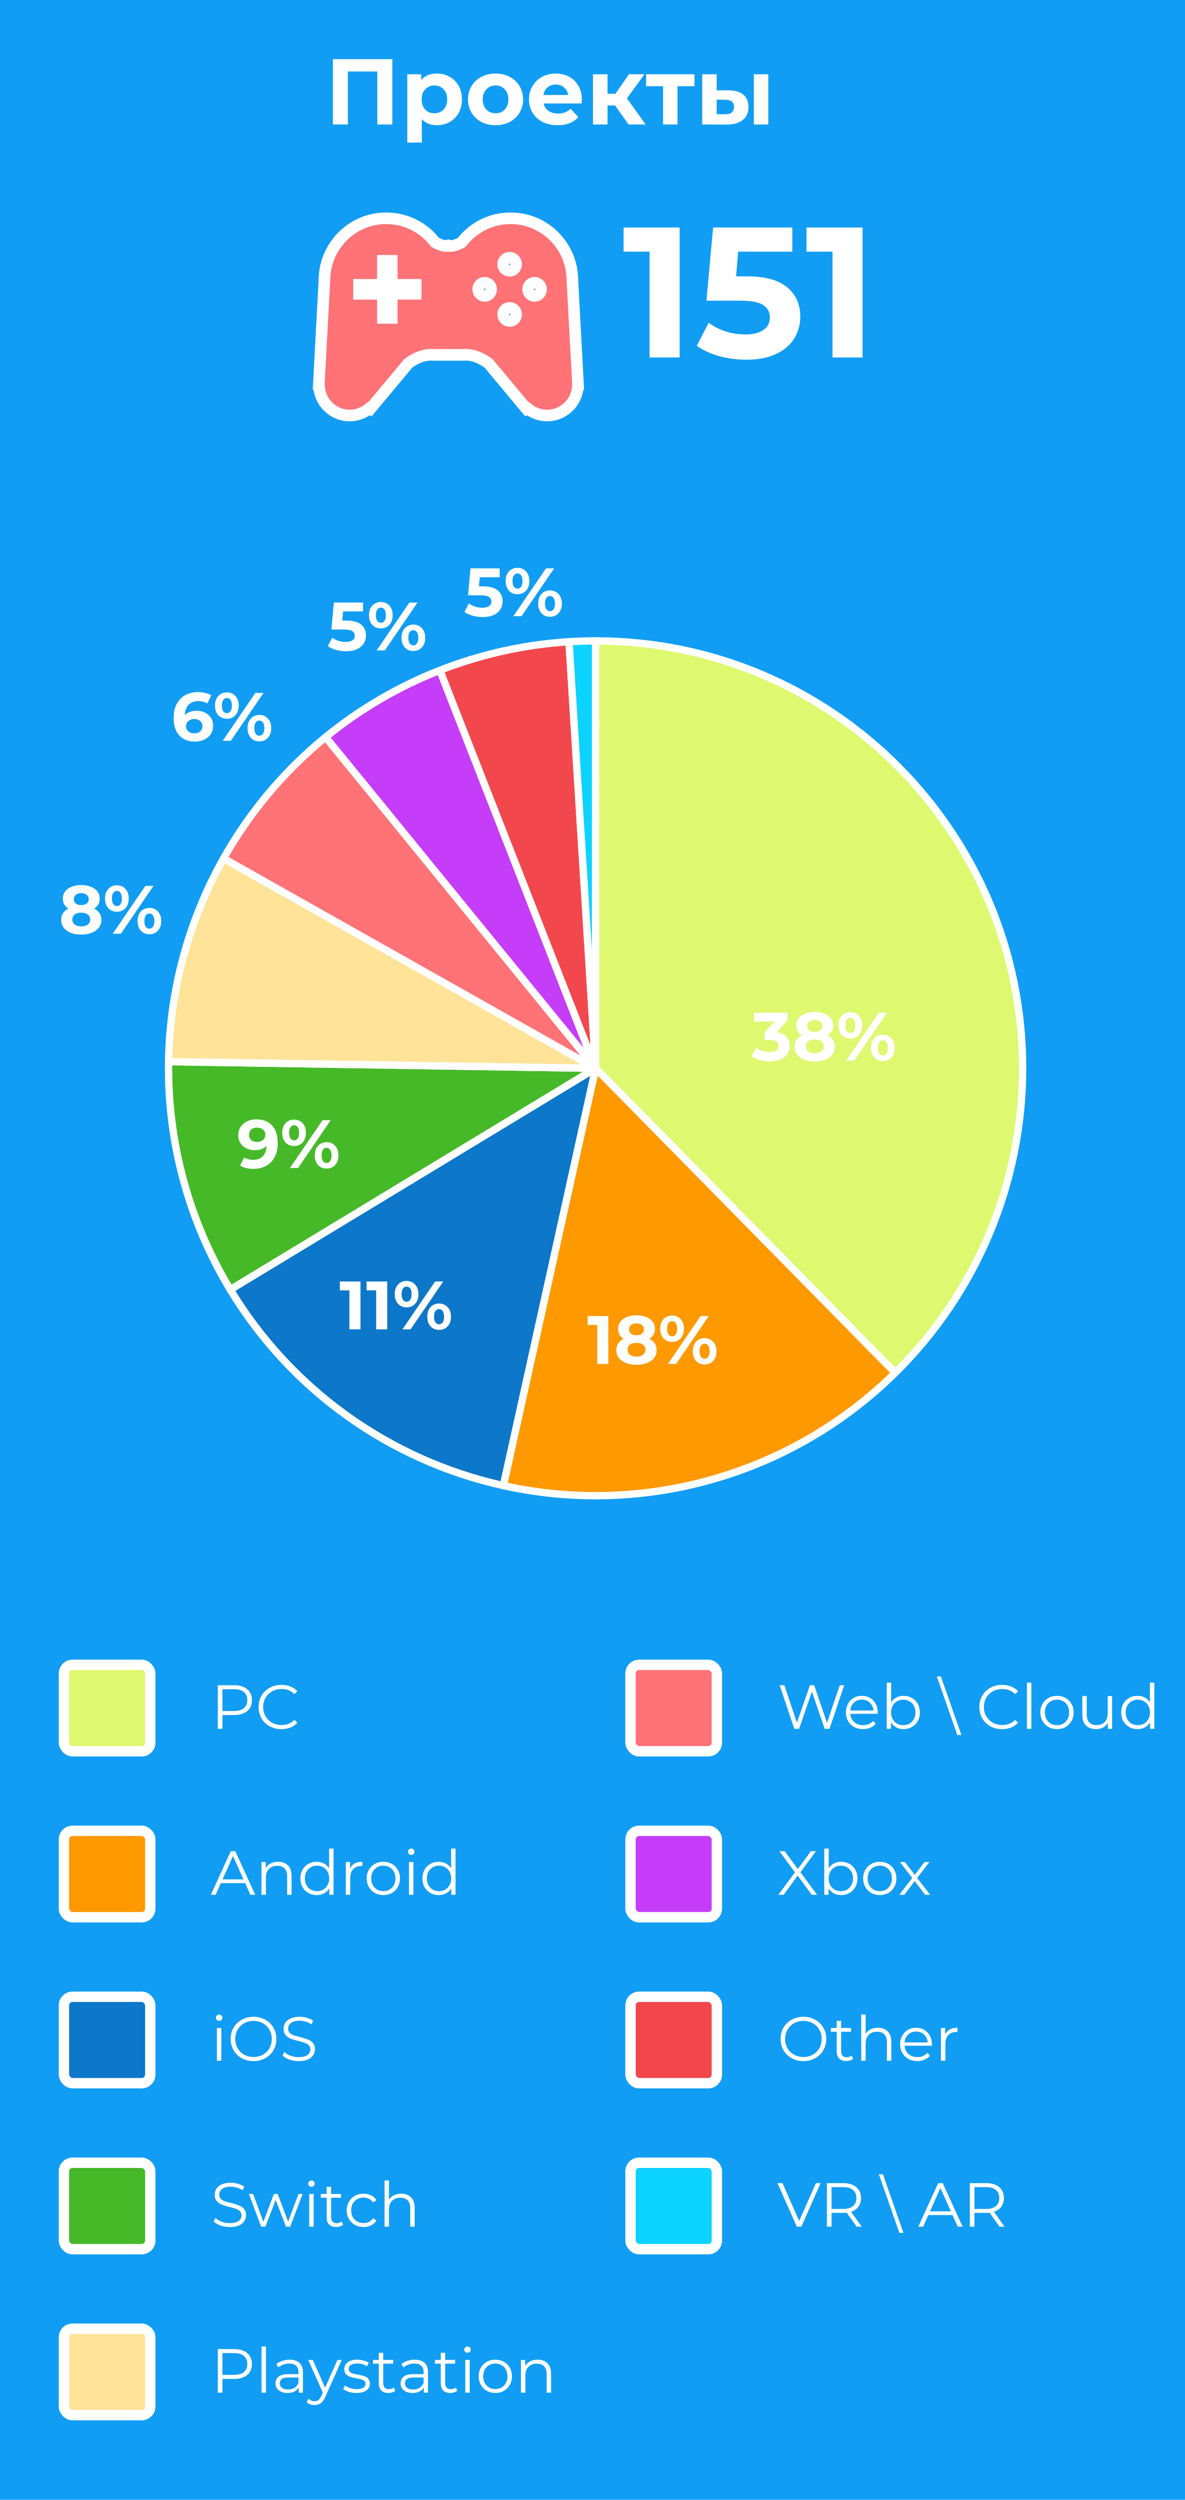 <?xml version="1.0" encoding="UTF-8"?> <svg xmlns="http://www.w3.org/2000/svg" width="343" height="723" viewBox="0 0 343 723" fill="none"><rect width="343" height="723" fill="#119DF4"></rect><path d="M113.561 17.114V36H109.217V20.675H100.691V36H96.347V17.114H113.561ZM126.472 21.269C127.821 21.269 129.044 21.584 130.141 22.213C131.256 22.825 132.128 23.697 132.758 24.83C133.388 25.945 133.702 27.249 133.702 28.742C133.702 30.235 133.388 31.548 132.758 32.681C132.128 33.797 131.256 34.669 130.141 35.298C129.044 35.91 127.821 36.216 126.472 36.216C124.619 36.216 123.162 35.631 122.101 34.462V41.234H117.892V21.485H121.912V23.157C122.955 21.898 124.475 21.269 126.472 21.269ZM125.743 32.762C126.822 32.762 127.704 32.403 128.387 31.683C129.089 30.946 129.439 29.965 129.439 28.742C129.439 27.519 129.089 26.548 128.387 25.828C127.704 25.091 126.822 24.722 125.743 24.722C124.664 24.722 123.773 25.091 123.072 25.828C122.389 26.548 122.047 27.519 122.047 28.742C122.047 29.965 122.389 30.946 123.072 31.683C123.773 32.403 124.664 32.762 125.743 32.762ZM143.451 36.216C141.922 36.216 140.546 35.901 139.323 35.272C138.118 34.624 137.174 33.734 136.49 32.6C135.807 31.467 135.465 30.181 135.465 28.742C135.465 27.303 135.807 26.017 136.49 24.884C137.174 23.751 138.118 22.869 139.323 22.24C140.546 21.593 141.922 21.269 143.451 21.269C144.98 21.269 146.347 21.593 147.552 22.24C148.757 22.869 149.702 23.751 150.385 24.884C151.069 26.017 151.41 27.303 151.41 28.742C151.41 30.181 151.069 31.467 150.385 32.6C149.702 33.734 148.757 34.624 147.552 35.272C146.347 35.901 144.98 36.216 143.451 36.216ZM143.451 32.762C144.53 32.762 145.412 32.403 146.095 31.683C146.797 30.946 147.148 29.965 147.148 28.742C147.148 27.519 146.797 26.548 146.095 25.828C145.412 25.091 144.53 24.722 143.451 24.722C142.372 24.722 141.482 25.091 140.78 25.828C140.079 26.548 139.728 27.519 139.728 28.742C139.728 29.965 140.079 30.946 140.78 31.683C141.482 32.403 142.372 32.762 143.451 32.762ZM168.416 28.796C168.416 28.85 168.389 29.228 168.335 29.929H157.354C157.552 30.829 158.02 31.539 158.757 32.061C159.495 32.583 160.412 32.843 161.509 32.843C162.265 32.843 162.93 32.735 163.506 32.52C164.099 32.286 164.648 31.926 165.152 31.44L167.391 33.868C166.024 35.433 164.027 36.216 161.401 36.216C159.764 36.216 158.316 35.901 157.057 35.272C155.798 34.624 154.827 33.734 154.144 32.6C153.46 31.467 153.118 30.181 153.118 28.742C153.118 27.321 153.451 26.044 154.117 24.911C154.8 23.76 155.726 22.869 156.896 22.24C158.083 21.593 159.405 21.269 160.862 21.269C162.283 21.269 163.569 21.575 164.72 22.186C165.871 22.798 166.77 23.679 167.418 24.83C168.083 25.963 168.416 27.285 168.416 28.796ZM160.889 24.452C159.935 24.452 159.135 24.722 158.487 25.262C157.84 25.801 157.444 26.539 157.3 27.474H164.45C164.306 26.557 163.91 25.828 163.263 25.289C162.615 24.731 161.824 24.452 160.889 24.452ZM178.037 30.496H175.851V36H171.642V21.485H175.851V27.123H178.118L182.057 21.485H186.536L181.463 28.445L186.886 36H181.922L178.037 30.496ZM201.016 24.938H196.106V36H191.924V24.938H187.014V21.485H201.016V24.938ZM210.896 26.125C212.784 26.143 214.214 26.566 215.185 27.393C216.157 28.221 216.642 29.408 216.642 30.955C216.642 32.574 216.094 33.824 214.997 34.705C213.899 35.586 212.343 36.027 210.329 36.027L203.26 36V21.485H207.442V26.125H210.896ZM218.207 21.485H222.389V36H218.207V21.485ZM209.951 33.032C210.761 33.05 211.381 32.879 211.813 32.52C212.245 32.16 212.46 31.62 212.46 30.901C212.46 30.199 212.245 29.687 211.813 29.363C211.399 29.039 210.779 28.868 209.951 28.85L207.442 28.823V33.032H209.951Z" fill="white"></path><path d="M196.715 65.803V103.385H188.018V72.783H180.501V65.803H196.715ZM216.129 79.923C221.427 79.923 225.328 80.979 227.834 83.091C230.375 85.203 231.645 88.03 231.645 91.574C231.645 93.865 231.073 95.958 229.927 97.855C228.782 99.716 227.028 101.22 224.666 102.365C222.339 103.475 219.458 104.03 216.022 104.03C213.373 104.03 210.761 103.689 208.183 103.009C205.642 102.294 203.477 101.291 201.687 100.003L205.123 93.346C206.555 94.419 208.201 95.26 210.063 95.869C211.924 96.442 213.839 96.728 215.807 96.728C217.991 96.728 219.709 96.298 220.961 95.439C222.214 94.58 222.84 93.381 222.84 91.842C222.84 90.231 222.178 89.015 220.854 88.191C219.565 87.368 217.311 86.957 214.089 86.957H204.479L206.412 65.803H229.337V72.783H213.66L213.069 79.923H216.129ZM249.67 65.803V103.385H240.973V72.783H233.456V65.803H249.67Z" fill="white"></path><path d="M167.255 111.619L167.324 111.591L167.26 110.409L165.68 81.051C165.655 71.155 157.662 63.129 147.787 63.129C142.032 63.129 136.915 65.859 133.645 70.088C132.34 70.829 131.408 71.059 130.864 71.125C130.572 71.161 130.38 71.15 130.29 71.141C130.272 71.139 130.258 71.137 130.248 71.136L129.794 70.988L129.339 71.135C129.329 71.137 129.315 71.138 129.297 71.14C129.207 71.15 129.015 71.16 128.721 71.124C128.177 71.057 127.244 70.827 125.94 70.087C122.669 65.859 117.55 63.129 111.798 63.129C101.924 63.129 93.927 71.155 93.902 81.051L92.325 110.41L92.261 111.591L92.33 111.619C92.526 116.367 96.424 120.174 101.22 120.174C103.344 120.174 105.289 119.42 106.813 118.178L107.124 118.32L107.945 117.338L118.124 105.144C118.133 105.137 118.142 105.13 118.152 105.122C118.249 105.046 118.398 104.933 118.593 104.796C118.985 104.521 119.553 104.155 120.248 103.8C121.662 103.078 123.46 102.476 125.297 102.636L125.369 102.643H125.443H134.142H134.215L134.288 102.636C136.125 102.476 137.923 103.078 139.337 103.8C140.032 104.155 140.6 104.521 140.992 104.796C141.187 104.933 141.336 105.046 141.433 105.122C141.443 105.13 141.452 105.137 141.461 105.144L151.64 117.338L152.461 118.32L152.772 118.178C154.296 119.42 156.241 120.174 158.365 120.174C163.161 120.174 167.059 116.371 167.255 111.619ZM115.079 82.377H120.321V84.982H115.079H113.401V86.659V91.934H110.824V86.659V84.982H109.146H103.903V82.377H109.146H110.824V80.7V75.425H113.401V80.7V82.377H115.079ZM140.289 85.58C139.259 85.58 138.409 84.738 138.409 83.68C138.409 82.623 139.257 81.782 140.289 81.782C141.321 81.782 142.17 82.625 142.17 83.68C142.17 84.736 141.319 85.58 140.289 85.58ZM147.512 92.835C146.478 92.835 145.628 91.991 145.628 90.938C145.628 89.886 146.478 89.041 147.512 89.041C148.544 89.041 149.393 89.884 149.393 90.938C149.393 91.993 148.544 92.835 147.512 92.835ZM147.512 78.327C146.478 78.327 145.628 77.484 145.628 76.43C145.628 75.375 146.478 74.533 147.512 74.533C148.545 74.533 149.393 75.374 149.393 76.43C149.393 77.486 148.545 78.327 147.512 78.327ZM154.735 85.583C153.702 85.583 152.851 84.739 152.851 83.683C152.851 82.628 153.7 81.785 154.735 81.785C155.766 81.785 156.615 82.628 156.615 83.683C156.615 84.738 155.762 85.583 154.735 85.583Z" fill="#FF7276" stroke="white" stroke-width="3.356"></path><rect x="18.5" y="481.5" width="25" height="25" rx="2.5" fill="#DEF870" stroke="white" stroke-width="3"></rect><path d="M67.768 487.4C69.376 487.4 70.636 487.784 71.548 488.552C72.46 489.32 72.916 490.376 72.916 491.72C72.916 493.064 72.46 494.12 71.548 494.888C70.636 495.644 69.376 496.022 67.768 496.022H64.384V500H63.052V487.4H67.768ZM67.732 494.852C68.98 494.852 69.934 494.582 70.594 494.042C71.254 493.49 71.584 492.716 71.584 491.72C71.584 490.7 71.254 489.92 70.594 489.38C69.934 488.828 68.98 488.552 67.732 488.552H64.384V494.852H67.732ZM81.444 500.108C80.196 500.108 79.068 499.832 78.06 499.28C77.064 498.728 76.278 497.966 75.702 496.994C75.138 496.01 74.856 494.912 74.856 493.7C74.856 492.488 75.138 491.396 75.702 490.424C76.278 489.44 77.07 488.672 78.078 488.12C79.086 487.568 80.214 487.292 81.462 487.292C82.398 487.292 83.262 487.448 84.054 487.76C84.846 488.072 85.518 488.528 86.07 489.128L85.224 489.974C84.24 488.978 82.998 488.48 81.498 488.48C80.502 488.48 79.596 488.708 78.78 489.164C77.964 489.62 77.322 490.244 76.854 491.036C76.398 491.828 76.17 492.716 76.17 493.7C76.17 494.684 76.398 495.572 76.854 496.364C77.322 497.156 77.964 497.78 78.78 498.236C79.596 498.692 80.502 498.92 81.498 498.92C83.01 498.92 84.252 498.416 85.224 497.408L86.07 498.254C85.518 498.854 84.84 499.316 84.036 499.64C83.244 499.952 82.38 500.108 81.444 500.108Z" fill="white"></path><rect x="18.5" y="529.5" width="25" height="25" rx="2.5" fill="#FF9900" stroke="white" stroke-width="3"></rect><path d="M70.954 544.634H63.934L62.422 548H61.036L66.796 535.4H68.11L73.87 548H72.466L70.954 544.634ZM70.468 543.554L67.444 536.786L64.42 543.554H70.468ZM80.508 538.46C81.696 538.46 82.638 538.808 83.334 539.504C84.042 540.188 84.396 541.19 84.396 542.51V548H83.118V542.636C83.118 541.652 82.872 540.902 82.38 540.386C81.888 539.87 81.186 539.612 80.274 539.612C79.254 539.612 78.444 539.918 77.844 540.53C77.256 541.13 76.962 541.964 76.962 543.032V548H75.684V538.532H76.908V540.278C77.256 539.702 77.736 539.258 78.348 538.946C78.972 538.622 79.692 538.46 80.508 538.46ZM96.541 534.644V548H95.317V546.128C94.933 546.764 94.423 547.25 93.787 547.586C93.163 547.922 92.455 548.09 91.663 548.09C90.775 548.09 89.971 547.886 89.251 547.478C88.531 547.07 87.967 546.5 87.559 545.768C87.151 545.036 86.947 544.202 86.947 543.266C86.947 542.33 87.151 541.496 87.559 540.764C87.967 540.032 88.531 539.468 89.251 539.072C89.971 538.664 90.775 538.46 91.663 538.46C92.431 538.46 93.121 538.622 93.733 538.946C94.357 539.258 94.867 539.72 95.263 540.332V534.644H96.541ZM91.771 546.956C92.431 546.956 93.025 546.806 93.553 546.506C94.093 546.194 94.513 545.756 94.813 545.192C95.125 544.628 95.281 543.986 95.281 543.266C95.281 542.546 95.125 541.904 94.813 541.34C94.513 540.776 94.093 540.344 93.553 540.044C93.025 539.732 92.431 539.576 91.771 539.576C91.099 539.576 90.493 539.732 89.953 540.044C89.425 540.344 89.005 540.776 88.693 541.34C88.393 541.904 88.243 542.546 88.243 543.266C88.243 543.986 88.393 544.628 88.693 545.192C89.005 545.756 89.425 546.194 89.953 546.506C90.493 546.806 91.099 546.956 91.771 546.956ZM101.324 540.386C101.624 539.75 102.068 539.27 102.656 538.946C103.256 538.622 103.994 538.46 104.87 538.46V539.702L104.564 539.684C103.568 539.684 102.788 539.99 102.224 540.602C101.66 541.214 101.378 542.072 101.378 543.176V548H100.1V538.532H101.324V540.386ZM110.966 548.09C110.054 548.09 109.232 547.886 108.5 547.478C107.768 547.058 107.192 546.482 106.772 545.75C106.352 545.018 106.142 544.19 106.142 543.266C106.142 542.342 106.352 541.514 106.772 540.782C107.192 540.05 107.768 539.48 108.5 539.072C109.232 538.664 110.054 538.46 110.966 538.46C111.878 538.46 112.7 538.664 113.432 539.072C114.164 539.48 114.734 540.05 115.142 540.782C115.562 541.514 115.772 542.342 115.772 543.266C115.772 544.19 115.562 545.018 115.142 545.75C114.734 546.482 114.164 547.058 113.432 547.478C112.7 547.886 111.878 548.09 110.966 548.09ZM110.966 546.956C111.638 546.956 112.238 546.806 112.766 546.506C113.306 546.194 113.726 545.756 114.026 545.192C114.326 544.628 114.476 543.986 114.476 543.266C114.476 542.546 114.326 541.904 114.026 541.34C113.726 540.776 113.306 540.344 112.766 540.044C112.238 539.732 111.638 539.576 110.966 539.576C110.294 539.576 109.688 539.732 109.148 540.044C108.62 540.344 108.2 540.776 107.888 541.34C107.588 541.904 107.438 542.546 107.438 543.266C107.438 543.986 107.588 544.628 107.888 545.192C108.2 545.756 108.62 546.194 109.148 546.506C109.688 546.806 110.294 546.956 110.966 546.956ZM118.382 538.532H119.66V548H118.382V538.532ZM119.03 536.462C118.766 536.462 118.544 536.372 118.364 536.192C118.184 536.012 118.094 535.796 118.094 535.544C118.094 535.304 118.184 535.094 118.364 534.914C118.544 534.734 118.766 534.644 119.03 534.644C119.294 534.644 119.516 534.734 119.696 534.914C119.876 535.082 119.966 535.286 119.966 535.526C119.966 535.79 119.876 536.012 119.696 536.192C119.516 536.372 119.294 536.462 119.03 536.462ZM131.856 534.644V548H130.632V546.128C130.248 546.764 129.738 547.25 129.102 547.586C128.478 547.922 127.77 548.09 126.978 548.09C126.09 548.09 125.286 547.886 124.566 547.478C123.846 547.07 123.282 546.5 122.874 545.768C122.466 545.036 122.262 544.202 122.262 543.266C122.262 542.33 122.466 541.496 122.874 540.764C123.282 540.032 123.846 539.468 124.566 539.072C125.286 538.664 126.09 538.46 126.978 538.46C127.746 538.46 128.436 538.622 129.048 538.946C129.672 539.258 130.182 539.72 130.578 540.332V534.644H131.856ZM127.086 546.956C127.746 546.956 128.34 546.806 128.868 546.506C129.408 546.194 129.828 545.756 130.128 545.192C130.44 544.628 130.596 543.986 130.596 543.266C130.596 542.546 130.44 541.904 130.128 541.34C129.828 540.776 129.408 540.344 128.868 540.044C128.34 539.732 127.746 539.576 127.086 539.576C126.414 539.576 125.808 539.732 125.268 540.044C124.74 540.344 124.32 540.776 124.008 541.34C123.708 541.904 123.558 542.546 123.558 543.266C123.558 543.986 123.708 544.628 124.008 545.192C124.32 545.756 124.74 546.194 125.268 546.506C125.808 546.806 126.414 546.956 127.086 546.956Z" fill="white"></path><rect x="18.5" y="577.5" width="25" height="25" rx="2.5" fill="#0D77C9" stroke="white" stroke-width="3"></rect><path d="M62.782 586.532H64.06V596H62.782V586.532ZM63.43 584.462C63.166 584.462 62.944 584.372 62.764 584.192C62.584 584.012 62.494 583.796 62.494 583.544C62.494 583.304 62.584 583.094 62.764 582.914C62.944 582.734 63.166 582.644 63.43 582.644C63.694 582.644 63.916 582.734 64.096 582.914C64.276 583.082 64.366 583.286 64.366 583.526C64.366 583.79 64.276 584.012 64.096 584.192C63.916 584.372 63.694 584.462 63.43 584.462ZM73.394 596.108C72.146 596.108 71.012 595.832 69.992 595.28C68.984 594.716 68.192 593.948 67.616 592.976C67.052 592.004 66.77 590.912 66.77 589.7C66.77 588.488 67.052 587.396 67.616 586.424C68.192 585.452 68.984 584.69 69.992 584.138C71.012 583.574 72.146 583.292 73.394 583.292C74.642 583.292 75.764 583.568 76.76 584.12C77.768 584.672 78.56 585.44 79.136 586.424C79.712 587.396 80 588.488 80 589.7C80 590.912 79.712 592.01 79.136 592.994C78.56 593.966 77.768 594.728 76.76 595.28C75.764 595.832 74.642 596.108 73.394 596.108ZM73.394 594.92C74.39 594.92 75.29 594.698 76.094 594.254C76.898 593.798 77.528 593.174 77.984 592.382C78.44 591.578 78.668 590.684 78.668 589.7C78.668 588.716 78.44 587.828 77.984 587.036C77.528 586.232 76.898 585.608 76.094 585.164C75.29 584.708 74.39 584.48 73.394 584.48C72.398 584.48 71.492 584.708 70.676 585.164C69.872 585.608 69.236 586.232 68.768 587.036C68.312 587.828 68.084 588.716 68.084 589.7C68.084 590.684 68.312 591.578 68.768 592.382C69.236 593.174 69.872 593.798 70.676 594.254C71.492 594.698 72.398 594.92 73.394 594.92ZM86.46 596.108C85.524 596.108 84.624 595.958 83.76 595.658C82.908 595.358 82.248 594.962 81.78 594.47L82.302 593.444C82.758 593.9 83.364 594.272 84.12 594.56C84.876 594.836 85.656 594.974 86.46 594.974C87.588 594.974 88.434 594.77 88.998 594.362C89.562 593.942 89.844 593.402 89.844 592.742C89.844 592.238 89.688 591.836 89.376 591.536C89.076 591.236 88.704 591.008 88.26 590.852C87.816 590.684 87.198 590.504 86.406 590.312C85.458 590.072 84.702 589.844 84.138 589.628C83.574 589.4 83.088 589.058 82.68 588.602C82.284 588.146 82.086 587.528 82.086 586.748C82.086 586.112 82.254 585.536 82.59 585.02C82.926 584.492 83.442 584.072 84.138 583.76C84.834 583.448 85.698 583.292 86.73 583.292C87.45 583.292 88.152 583.394 88.836 583.598C89.532 583.79 90.132 584.06 90.636 584.408L90.186 585.47C89.658 585.122 89.094 584.864 88.494 584.696C87.894 584.516 87.306 584.426 86.73 584.426C85.626 584.426 84.792 584.642 84.228 585.074C83.676 585.494 83.4 586.04 83.4 586.712C83.4 587.216 83.55 587.624 83.85 587.936C84.162 588.236 84.546 588.47 85.002 588.638C85.47 588.794 86.094 588.968 86.874 589.16C87.798 589.388 88.542 589.616 89.106 589.844C89.682 590.06 90.168 590.396 90.564 590.852C90.96 591.296 91.158 591.902 91.158 592.67C91.158 593.306 90.984 593.888 90.636 594.416C90.3 594.932 89.778 595.346 89.07 595.658C88.362 595.958 87.492 596.108 86.46 596.108Z" fill="white"></path><rect x="18.5" y="625.5" width="25" height="25" rx="2.5" fill="#46B929" stroke="white" stroke-width="3"></rect><path d="M66.526 644.108C65.59 644.108 64.69 643.958 63.826 643.658C62.974 643.358 62.314 642.962 61.846 642.47L62.368 641.444C62.824 641.9 63.43 642.272 64.186 642.56C64.942 642.836 65.722 642.974 66.526 642.974C67.654 642.974 68.5 642.77 69.064 642.362C69.628 641.942 69.91 641.402 69.91 640.742C69.91 640.238 69.754 639.836 69.442 639.536C69.142 639.236 68.77 639.008 68.326 638.852C67.882 638.684 67.264 638.504 66.472 638.312C65.524 638.072 64.768 637.844 64.204 637.628C63.64 637.4 63.154 637.058 62.746 636.602C62.35 636.146 62.152 635.528 62.152 634.748C62.152 634.112 62.32 633.536 62.656 633.02C62.992 632.492 63.508 632.072 64.204 631.76C64.9 631.448 65.764 631.292 66.796 631.292C67.516 631.292 68.218 631.394 68.902 631.598C69.598 631.79 70.198 632.06 70.702 632.408L70.252 633.47C69.724 633.122 69.16 632.864 68.56 632.696C67.96 632.516 67.372 632.426 66.796 632.426C65.692 632.426 64.858 632.642 64.294 633.074C63.742 633.494 63.466 634.04 63.466 634.712C63.466 635.216 63.616 635.624 63.916 635.936C64.228 636.236 64.612 636.47 65.068 636.638C65.536 636.794 66.16 636.968 66.94 637.16C67.864 637.388 68.608 637.616 69.172 637.844C69.748 638.06 70.234 638.396 70.63 638.852C71.026 639.296 71.224 639.902 71.224 640.67C71.224 641.306 71.05 641.888 70.702 642.416C70.366 642.932 69.844 643.346 69.136 643.658C68.428 643.958 67.558 644.108 66.526 644.108ZM87.576 634.532L83.994 644H82.788L79.8 636.242L76.812 644H75.606L72.042 634.532H73.266L76.236 642.578L79.278 634.532H80.376L83.4 642.578L86.406 634.532H87.576ZM89.501 634.532H90.779V644H89.501V634.532ZM90.149 632.462C89.885 632.462 89.663 632.372 89.483 632.192C89.303 632.012 89.213 631.796 89.213 631.544C89.213 631.304 89.303 631.094 89.483 630.914C89.663 630.734 89.885 630.644 90.149 630.644C90.413 630.644 90.635 630.734 90.815 630.914C90.995 631.082 91.085 631.286 91.085 631.526C91.085 631.79 90.995 632.012 90.815 632.192C90.635 632.372 90.413 632.462 90.149 632.462ZM99.321 643.424C99.081 643.64 98.781 643.808 98.421 643.928C98.073 644.036 97.707 644.09 97.323 644.09C96.435 644.09 95.751 643.85 95.271 643.37C94.791 642.89 94.551 642.212 94.551 641.336V635.612H92.859V634.532H94.551V632.462H95.829V634.532H98.709V635.612H95.829V641.264C95.829 641.828 95.967 642.26 96.243 642.56C96.531 642.848 96.939 642.992 97.467 642.992C97.731 642.992 97.983 642.95 98.223 642.866C98.475 642.782 98.691 642.662 98.871 642.506L99.321 643.424ZM105.237 644.09C104.301 644.09 103.461 643.886 102.717 643.478C101.985 643.07 101.409 642.5 100.989 641.768C100.569 641.024 100.359 640.19 100.359 639.266C100.359 638.342 100.569 637.514 100.989 636.782C101.409 636.05 101.985 635.48 102.717 635.072C103.461 634.664 104.301 634.46 105.237 634.46C106.053 634.46 106.779 634.622 107.415 634.946C108.063 635.258 108.573 635.72 108.945 636.332L107.991 636.98C107.679 636.512 107.283 636.164 106.803 635.936C106.323 635.696 105.801 635.576 105.237 635.576C104.553 635.576 103.935 635.732 103.383 636.044C102.843 636.344 102.417 636.776 102.105 637.34C101.805 637.904 101.655 638.546 101.655 639.266C101.655 639.998 101.805 640.646 102.105 641.21C102.417 641.762 102.843 642.194 103.383 642.506C103.935 642.806 104.553 642.956 105.237 642.956C105.801 642.956 106.323 642.842 106.803 642.614C107.283 642.386 107.679 642.038 107.991 641.57L108.945 642.218C108.573 642.83 108.063 643.298 107.415 643.622C106.767 643.934 106.041 644.09 105.237 644.09ZM116.139 634.46C117.327 634.46 118.269 634.808 118.965 635.504C119.673 636.188 120.027 637.19 120.027 638.51V644H118.749V638.636C118.749 637.652 118.503 636.902 118.011 636.386C117.519 635.87 116.817 635.612 115.905 635.612C114.885 635.612 114.075 635.918 113.475 636.53C112.887 637.13 112.593 637.964 112.593 639.032V644H111.315V630.644H112.593V636.188C112.941 635.636 113.421 635.21 114.033 634.91C114.645 634.61 115.347 634.46 116.139 634.46Z" fill="white"></path><rect x="18.5" y="673.5" width="25" height="25" rx="2.5" fill="#FFE398" stroke="white" stroke-width="3"></rect><path d="M67.768 679.4C69.376 679.4 70.636 679.784 71.548 680.552C72.46 681.32 72.916 682.376 72.916 683.72C72.916 685.064 72.46 686.12 71.548 686.888C70.636 687.644 69.376 688.022 67.768 688.022H64.384V692H63.052V679.4H67.768ZM67.732 686.852C68.98 686.852 69.934 686.582 70.594 686.042C71.254 685.49 71.584 684.716 71.584 683.72C71.584 682.7 71.254 681.92 70.594 681.38C69.934 680.828 68.98 680.552 67.732 680.552H64.384V686.852H67.732ZM75.702 678.644H76.98V692H75.702V678.644ZM83.848 682.46C85.084 682.46 86.032 682.772 86.692 683.396C87.352 684.008 87.682 684.92 87.682 686.132V692H86.458V690.524C86.17 691.016 85.744 691.4 85.18 691.676C84.628 691.952 83.968 692.09 83.2 692.09C82.144 692.09 81.304 691.838 80.68 691.334C80.056 690.83 79.744 690.164 79.744 689.336C79.744 688.532 80.032 687.884 80.608 687.392C81.196 686.9 82.126 686.654 83.398 686.654H86.404V686.078C86.404 685.262 86.176 684.644 85.72 684.224C85.264 683.792 84.598 683.576 83.722 683.576C83.122 683.576 82.546 683.678 81.994 683.882C81.442 684.074 80.968 684.344 80.572 684.692L79.996 683.738C80.476 683.33 81.052 683.018 81.724 682.802C82.396 682.574 83.104 682.46 83.848 682.46ZM83.398 691.082C84.118 691.082 84.736 690.92 85.252 690.596C85.768 690.26 86.152 689.78 86.404 689.156V687.608H83.434C81.814 687.608 81.004 688.172 81.004 689.3C81.004 689.852 81.214 690.29 81.634 690.614C82.054 690.926 82.642 691.082 83.398 691.082ZM98.933 682.532L94.199 693.134C93.815 694.022 93.371 694.652 92.867 695.024C92.363 695.396 91.757 695.582 91.049 695.582C90.593 695.582 90.167 695.51 89.771 695.366C89.375 695.222 89.033 695.006 88.745 694.718L89.339 693.764C89.819 694.244 90.395 694.484 91.067 694.484C91.499 694.484 91.865 694.364 92.165 694.124C92.477 693.884 92.765 693.476 93.029 692.9L93.443 691.982L89.213 682.532H90.545L94.109 690.578L97.673 682.532H98.933ZM103.166 692.09C102.398 692.09 101.66 691.982 100.952 691.766C100.256 691.538 99.71 691.256 99.314 690.92L99.89 689.912C100.286 690.224 100.784 690.482 101.384 690.686C101.984 690.878 102.608 690.974 103.256 690.974C104.12 690.974 104.756 690.842 105.164 690.578C105.584 690.302 105.794 689.918 105.794 689.426C105.794 689.078 105.68 688.808 105.452 688.616C105.224 688.412 104.936 688.262 104.588 688.166C104.24 688.058 103.778 687.956 103.202 687.86C102.434 687.716 101.816 687.572 101.348 687.428C100.88 687.272 100.478 687.014 100.142 686.654C99.818 686.294 99.656 685.796 99.656 685.16C99.656 684.368 99.986 683.72 100.646 683.216C101.306 682.712 102.224 682.46 103.4 682.46C104.012 682.46 104.624 682.544 105.236 682.712C105.848 682.868 106.352 683.078 106.748 683.342L106.19 684.368C105.41 683.828 104.48 683.558 103.4 683.558C102.584 683.558 101.966 683.702 101.546 683.99C101.138 684.278 100.934 684.656 100.934 685.124C100.934 685.484 101.048 685.772 101.276 685.988C101.516 686.204 101.81 686.366 102.158 686.474C102.506 686.57 102.986 686.672 103.598 686.78C104.354 686.924 104.96 687.068 105.416 687.212C105.872 687.356 106.262 687.602 106.586 687.95C106.91 688.298 107.072 688.778 107.072 689.39C107.072 690.218 106.724 690.878 106.028 691.37C105.344 691.85 104.39 692.09 103.166 692.09ZM114.42 691.424C114.18 691.64 113.88 691.808 113.52 691.928C113.172 692.036 112.806 692.09 112.422 692.09C111.534 692.09 110.85 691.85 110.37 691.37C109.89 690.89 109.65 690.212 109.65 689.336V683.612H107.958V682.532H109.65V680.462H110.928V682.532H113.808V683.612H110.928V689.264C110.928 689.828 111.066 690.26 111.342 690.56C111.63 690.848 112.038 690.992 112.566 690.992C112.83 690.992 113.082 690.95 113.322 690.866C113.574 690.782 113.79 690.662 113.97 690.506L114.42 691.424ZM120.059 682.46C121.295 682.46 122.243 682.772 122.903 683.396C123.563 684.008 123.893 684.92 123.893 686.132V692H122.669V690.524C122.381 691.016 121.955 691.4 121.391 691.676C120.839 691.952 120.179 692.09 119.411 692.09C118.355 692.09 117.515 691.838 116.891 691.334C116.267 690.83 115.955 690.164 115.955 689.336C115.955 688.532 116.243 687.884 116.819 687.392C117.407 686.9 118.337 686.654 119.609 686.654H122.615V686.078C122.615 685.262 122.387 684.644 121.931 684.224C121.475 683.792 120.809 683.576 119.933 683.576C119.333 683.576 118.757 683.678 118.205 683.882C117.653 684.074 117.179 684.344 116.783 684.692L116.207 683.738C116.687 683.33 117.263 683.018 117.935 682.802C118.607 682.574 119.315 682.46 120.059 682.46ZM119.609 691.082C120.329 691.082 120.947 690.92 121.463 690.596C121.979 690.26 122.363 689.78 122.615 689.156V687.608H119.645C118.025 687.608 117.215 688.172 117.215 689.3C117.215 689.852 117.425 690.29 117.845 690.614C118.265 690.926 118.853 691.082 119.609 691.082ZM132.35 691.424C132.11 691.64 131.81 691.808 131.45 691.928C131.102 692.036 130.736 692.09 130.352 692.09C129.464 692.09 128.78 691.85 128.3 691.37C127.82 690.89 127.58 690.212 127.58 689.336V683.612H125.888V682.532H127.58V680.462H128.858V682.532H131.738V683.612H128.858V689.264C128.858 689.828 128.996 690.26 129.272 690.56C129.56 690.848 129.968 690.992 130.496 690.992C130.76 690.992 131.012 690.95 131.252 690.866C131.504 690.782 131.72 690.662 131.9 690.506L132.35 691.424ZM134.677 682.532H135.955V692H134.677V682.532ZM135.325 680.462C135.061 680.462 134.839 680.372 134.659 680.192C134.479 680.012 134.389 679.796 134.389 679.544C134.389 679.304 134.479 679.094 134.659 678.914C134.839 678.734 135.061 678.644 135.325 678.644C135.589 678.644 135.811 678.734 135.991 678.914C136.171 679.082 136.261 679.286 136.261 679.526C136.261 679.79 136.171 680.012 135.991 680.192C135.811 680.372 135.589 680.462 135.325 680.462ZM143.381 692.09C142.469 692.09 141.647 691.886 140.915 691.478C140.183 691.058 139.607 690.482 139.187 689.75C138.767 689.018 138.557 688.19 138.557 687.266C138.557 686.342 138.767 685.514 139.187 684.782C139.607 684.05 140.183 683.48 140.915 683.072C141.647 682.664 142.469 682.46 143.381 682.46C144.293 682.46 145.115 682.664 145.847 683.072C146.579 683.48 147.149 684.05 147.557 684.782C147.977 685.514 148.187 686.342 148.187 687.266C148.187 688.19 147.977 689.018 147.557 689.75C147.149 690.482 146.579 691.058 145.847 691.478C145.115 691.886 144.293 692.09 143.381 692.09ZM143.381 690.956C144.053 690.956 144.653 690.806 145.181 690.506C145.721 690.194 146.141 689.756 146.441 689.192C146.741 688.628 146.891 687.986 146.891 687.266C146.891 686.546 146.741 685.904 146.441 685.34C146.141 684.776 145.721 684.344 145.181 684.044C144.653 683.732 144.053 683.576 143.381 683.576C142.709 683.576 142.103 683.732 141.563 684.044C141.035 684.344 140.615 684.776 140.303 685.34C140.003 685.904 139.853 686.546 139.853 687.266C139.853 687.986 140.003 688.628 140.303 689.192C140.615 689.756 141.035 690.194 141.563 690.506C142.103 690.806 142.709 690.956 143.381 690.956ZM155.62 682.46C156.808 682.46 157.75 682.808 158.446 683.504C159.154 684.188 159.508 685.19 159.508 686.51V692H158.23V686.636C158.23 685.652 157.984 684.902 157.492 684.386C157 683.87 156.298 683.612 155.386 683.612C154.366 683.612 153.556 683.918 152.956 684.53C152.368 685.13 152.074 685.964 152.074 687.032V692H150.796V682.532H152.02V684.278C152.368 683.702 152.848 683.258 153.46 682.946C154.084 682.622 154.804 682.46 155.62 682.46Z" fill="white"></path><rect x="182.5" y="481.5" width="25" height="25" rx="2.5" fill="#FF7276" stroke="white" stroke-width="3"></rect><path d="M244.35 487.4L240.102 500H238.698L235.008 489.254L231.3 500H229.914L225.666 487.4H227.034L230.67 498.236L234.432 487.4H235.674L239.382 498.29L243.072 487.4H244.35ZM254.046 495.662H246.126C246.198 496.646 246.576 497.444 247.26 498.056C247.944 498.656 248.808 498.956 249.852 498.956C250.44 498.956 250.98 498.854 251.472 498.65C251.964 498.434 252.39 498.122 252.75 497.714L253.47 498.542C253.05 499.046 252.522 499.43 251.886 499.694C251.262 499.958 250.572 500.09 249.816 500.09C248.844 500.09 247.98 499.886 247.224 499.478C246.48 499.058 245.898 498.482 245.478 497.75C245.058 497.018 244.848 496.19 244.848 495.266C244.848 494.342 245.046 493.514 245.442 492.782C245.85 492.05 246.402 491.48 247.098 491.072C247.806 490.664 248.598 490.46 249.474 490.46C250.35 490.46 251.136 490.664 251.832 491.072C252.528 491.48 253.074 492.05 253.47 492.782C253.866 493.502 254.064 494.33 254.064 495.266L254.046 495.662ZM249.474 491.558C248.562 491.558 247.794 491.852 247.17 492.44C246.558 493.016 246.21 493.772 246.126 494.708H252.84C252.756 493.772 252.402 493.016 251.778 492.44C251.166 491.852 250.398 491.558 249.474 491.558ZM261.543 490.46C262.431 490.46 263.235 490.664 263.955 491.072C264.675 491.468 265.239 492.032 265.647 492.764C266.055 493.496 266.259 494.33 266.259 495.266C266.259 496.202 266.055 497.036 265.647 497.768C265.239 498.5 264.675 499.07 263.955 499.478C263.235 499.886 262.431 500.09 261.543 500.09C260.751 500.09 260.037 499.922 259.401 499.586C258.777 499.25 258.273 498.764 257.889 498.128V500H256.665V486.644H257.943V492.332C258.339 491.72 258.843 491.258 259.455 490.946C260.079 490.622 260.775 490.46 261.543 490.46ZM261.453 498.956C262.113 498.956 262.713 498.806 263.253 498.506C263.793 498.194 264.213 497.756 264.513 497.192C264.825 496.628 264.981 495.986 264.981 495.266C264.981 494.546 264.825 493.904 264.513 493.34C264.213 492.776 263.793 492.344 263.253 492.044C262.713 491.732 262.113 491.576 261.453 491.576C260.781 491.576 260.175 491.732 259.635 492.044C259.107 492.344 258.687 492.776 258.375 493.34C258.075 493.904 257.925 494.546 257.925 495.266C257.925 495.986 258.075 496.628 258.375 497.192C258.687 497.756 259.107 498.194 259.635 498.506C260.175 498.806 260.781 498.956 261.453 498.956ZM277.103 501.8L271.163 484.844H272.333L278.273 501.8H277.103ZM290.057 500.108C288.809 500.108 287.681 499.832 286.673 499.28C285.677 498.728 284.891 497.966 284.315 496.994C283.751 496.01 283.469 494.912 283.469 493.7C283.469 492.488 283.751 491.396 284.315 490.424C284.891 489.44 285.683 488.672 286.691 488.12C287.699 487.568 288.827 487.292 290.075 487.292C291.011 487.292 291.875 487.448 292.667 487.76C293.459 488.072 294.131 488.528 294.683 489.128L293.837 489.974C292.853 488.978 291.611 488.48 290.111 488.48C289.115 488.48 288.209 488.708 287.393 489.164C286.577 489.62 285.935 490.244 285.467 491.036C285.011 491.828 284.783 492.716 284.783 493.7C284.783 494.684 285.011 495.572 285.467 496.364C285.935 497.156 286.577 497.78 287.393 498.236C288.209 498.692 289.115 498.92 290.111 498.92C291.623 498.92 292.865 498.416 293.837 497.408L294.683 498.254C294.131 498.854 293.453 499.316 292.649 499.64C291.857 499.952 290.993 500.108 290.057 500.108ZM297.253 486.644H298.531V500H297.253V486.644ZM305.957 500.09C305.045 500.09 304.223 499.886 303.491 499.478C302.759 499.058 302.183 498.482 301.763 497.75C301.343 497.018 301.133 496.19 301.133 495.266C301.133 494.342 301.343 493.514 301.763 492.782C302.183 492.05 302.759 491.48 303.491 491.072C304.223 490.664 305.045 490.46 305.957 490.46C306.869 490.46 307.691 490.664 308.423 491.072C309.155 491.48 309.725 492.05 310.133 492.782C310.553 493.514 310.763 494.342 310.763 495.266C310.763 496.19 310.553 497.018 310.133 497.75C309.725 498.482 309.155 499.058 308.423 499.478C307.691 499.886 306.869 500.09 305.957 500.09ZM305.957 498.956C306.629 498.956 307.229 498.806 307.757 498.506C308.297 498.194 308.717 497.756 309.017 497.192C309.317 496.628 309.467 495.986 309.467 495.266C309.467 494.546 309.317 493.904 309.017 493.34C308.717 492.776 308.297 492.344 307.757 492.044C307.229 491.732 306.629 491.576 305.957 491.576C305.285 491.576 304.679 491.732 304.139 492.044C303.611 492.344 303.191 492.776 302.879 493.34C302.579 493.904 302.429 494.546 302.429 495.266C302.429 495.986 302.579 496.628 302.879 497.192C303.191 497.756 303.611 498.194 304.139 498.506C304.679 498.806 305.285 498.956 305.957 498.956ZM321.904 490.532V500H320.68V498.272C320.344 498.848 319.882 499.298 319.294 499.622C318.706 499.934 318.034 500.09 317.278 500.09C316.042 500.09 315.064 499.748 314.344 499.064C313.636 498.368 313.282 497.354 313.282 496.022V490.532H314.56V495.896C314.56 496.892 314.806 497.648 315.298 498.164C315.79 498.68 316.492 498.938 317.404 498.938C318.4 498.938 319.186 498.638 319.762 498.038C320.338 497.426 320.626 496.58 320.626 495.5V490.532H321.904ZM334.123 486.644V500H332.899V498.128C332.515 498.764 332.005 499.25 331.369 499.586C330.745 499.922 330.037 500.09 329.245 500.09C328.357 500.09 327.553 499.886 326.833 499.478C326.113 499.07 325.549 498.5 325.141 497.768C324.733 497.036 324.529 496.202 324.529 495.266C324.529 494.33 324.733 493.496 325.141 492.764C325.549 492.032 326.113 491.468 326.833 491.072C327.553 490.664 328.357 490.46 329.245 490.46C330.013 490.46 330.703 490.622 331.315 490.946C331.939 491.258 332.449 491.72 332.845 492.332V486.644H334.123ZM329.353 498.956C330.013 498.956 330.607 498.806 331.135 498.506C331.675 498.194 332.095 497.756 332.395 497.192C332.707 496.628 332.863 495.986 332.863 495.266C332.863 494.546 332.707 493.904 332.395 493.34C332.095 492.776 331.675 492.344 331.135 492.044C330.607 491.732 330.013 491.576 329.353 491.576C328.681 491.576 328.075 491.732 327.535 492.044C327.007 492.344 326.587 492.776 326.275 493.34C325.975 493.904 325.825 494.546 325.825 495.266C325.825 495.986 325.975 496.628 326.275 497.192C326.587 497.756 327.007 498.194 327.535 498.506C328.075 498.806 328.681 498.956 329.353 498.956Z" fill="white"></path><rect x="182.5" y="529.5" width="25" height="25" rx="2.5" fill="#C63DF9" stroke="white" stroke-width="3"></rect><path d="M234.954 548L230.886 542.456L226.836 548H225.306L230.094 541.52L225.612 535.4H227.142L230.94 540.548L234.72 535.4H236.16L231.696 541.484L236.502 548H234.954ZM243.473 538.46C244.361 538.46 245.165 538.664 245.885 539.072C246.605 539.468 247.169 540.032 247.577 540.764C247.985 541.496 248.189 542.33 248.189 543.266C248.189 544.202 247.985 545.036 247.577 545.768C247.169 546.5 246.605 547.07 245.885 547.478C245.165 547.886 244.361 548.09 243.473 548.09C242.681 548.09 241.967 547.922 241.331 547.586C240.707 547.25 240.203 546.764 239.819 546.128V548H238.595V534.644H239.873V540.332C240.269 539.72 240.773 539.258 241.385 538.946C242.009 538.622 242.705 538.46 243.473 538.46ZM243.383 546.956C244.043 546.956 244.643 546.806 245.183 546.506C245.723 546.194 246.143 545.756 246.443 545.192C246.755 544.628 246.911 543.986 246.911 543.266C246.911 542.546 246.755 541.904 246.443 541.34C246.143 540.776 245.723 540.344 245.183 540.044C244.643 539.732 244.043 539.576 243.383 539.576C242.711 539.576 242.105 539.732 241.564 540.044C241.037 540.344 240.617 540.776 240.305 541.34C240.005 541.904 239.855 542.546 239.855 543.266C239.855 543.986 240.005 544.628 240.305 545.192C240.617 545.756 241.037 546.194 241.564 546.506C242.105 546.806 242.711 546.956 243.383 546.956ZM254.664 548.09C253.752 548.09 252.93 547.886 252.198 547.478C251.466 547.058 250.89 546.482 250.47 545.75C250.05 545.018 249.84 544.19 249.84 543.266C249.84 542.342 250.05 541.514 250.47 540.782C250.89 540.05 251.466 539.48 252.198 539.072C252.93 538.664 253.752 538.46 254.664 538.46C255.576 538.46 256.398 538.664 257.13 539.072C257.862 539.48 258.432 540.05 258.84 540.782C259.26 541.514 259.47 542.342 259.47 543.266C259.47 544.19 259.26 545.018 258.84 545.75C258.432 546.482 257.862 547.058 257.13 547.478C256.398 547.886 255.576 548.09 254.664 548.09ZM254.664 546.956C255.336 546.956 255.936 546.806 256.464 546.506C257.004 546.194 257.424 545.756 257.724 545.192C258.024 544.628 258.174 543.986 258.174 543.266C258.174 542.546 258.024 541.904 257.724 541.34C257.424 540.776 257.004 540.344 256.464 540.044C255.936 539.732 255.336 539.576 254.664 539.576C253.992 539.576 253.386 539.732 252.846 540.044C252.318 540.344 251.898 540.776 251.586 541.34C251.286 541.904 251.136 542.546 251.136 543.266C251.136 543.986 251.286 544.628 251.586 545.192C251.898 545.756 252.318 546.194 252.846 546.506C253.386 546.806 253.992 546.956 254.664 546.956ZM267.775 548L264.769 544.04L261.745 548H260.305L264.049 543.14L260.485 538.532H261.925L264.769 542.24L267.613 538.532H269.017L265.453 543.14L269.233 548H267.775Z" fill="white"></path><rect x="182.5" y="577.5" width="25" height="25" rx="2.5" fill="#F2484D" stroke="white" stroke-width="3"></rect><path d="M232.56 596.108C231.312 596.108 230.178 595.832 229.158 595.28C228.15 594.716 227.358 593.948 226.782 592.976C226.218 592.004 225.936 590.912 225.936 589.7C225.936 588.488 226.218 587.396 226.782 586.424C227.358 585.452 228.15 584.69 229.158 584.138C230.178 583.574 231.312 583.292 232.56 583.292C233.808 583.292 234.93 583.568 235.926 584.12C236.934 584.672 237.726 585.44 238.302 586.424C238.878 587.396 239.166 588.488 239.166 589.7C239.166 590.912 238.878 592.01 238.302 592.994C237.726 593.966 236.934 594.728 235.926 595.28C234.93 595.832 233.808 596.108 232.56 596.108ZM232.56 594.92C233.556 594.92 234.456 594.698 235.26 594.254C236.064 593.798 236.694 593.174 237.15 592.382C237.606 591.578 237.834 590.684 237.834 589.7C237.834 588.716 237.606 587.828 237.15 587.036C236.694 586.232 236.064 585.608 235.26 585.164C234.456 584.708 233.556 584.48 232.56 584.48C231.564 584.48 230.658 584.708 229.842 585.164C229.038 585.608 228.402 586.232 227.934 587.036C227.478 587.828 227.25 588.716 227.25 589.7C227.25 590.684 227.478 591.578 227.934 592.382C228.402 593.174 229.038 593.798 229.842 594.254C230.658 594.698 231.564 594.92 232.56 594.92ZM246.956 595.424C246.716 595.64 246.416 595.808 246.056 595.928C245.708 596.036 245.342 596.09 244.958 596.09C244.07 596.09 243.386 595.85 242.906 595.37C242.426 594.89 242.186 594.212 242.186 593.336V587.612H240.494V586.532H242.186V584.462H243.464V586.532H246.344V587.612H243.464V593.264C243.464 593.828 243.602 594.26 243.878 594.56C244.166 594.848 244.574 594.992 245.102 594.992C245.366 594.992 245.618 594.95 245.858 594.866C246.11 594.782 246.326 594.662 246.506 594.506L246.956 595.424ZM254.106 586.46C255.294 586.46 256.236 586.808 256.932 587.504C257.64 588.188 257.994 589.19 257.994 590.51V596H256.716V590.636C256.716 589.652 256.47 588.902 255.978 588.386C255.486 587.87 254.784 587.612 253.872 587.612C252.852 587.612 252.042 587.918 251.442 588.53C250.854 589.13 250.56 589.964 250.56 591.032V596H249.282V582.644H250.56V588.188C250.908 587.636 251.388 587.21 252 586.91C252.612 586.61 253.314 586.46 254.106 586.46ZM269.743 591.662H261.823C261.895 592.646 262.273 593.444 262.957 594.056C263.641 594.656 264.505 594.956 265.549 594.956C266.137 594.956 266.677 594.854 267.169 594.65C267.661 594.434 268.087 594.122 268.447 593.714L269.167 594.542C268.747 595.046 268.219 595.43 267.583 595.694C266.959 595.958 266.269 596.09 265.513 596.09C264.541 596.09 263.677 595.886 262.921 595.478C262.177 595.058 261.595 594.482 261.175 593.75C260.755 593.018 260.545 592.19 260.545 591.266C260.545 590.342 260.743 589.514 261.139 588.782C261.547 588.05 262.099 587.48 262.795 587.072C263.503 586.664 264.295 586.46 265.171 586.46C266.047 586.46 266.833 586.664 267.529 587.072C268.225 587.48 268.771 588.05 269.167 588.782C269.563 589.502 269.761 590.33 269.761 591.266L269.743 591.662ZM265.171 587.558C264.259 587.558 263.491 587.852 262.867 588.44C262.255 589.016 261.907 589.772 261.823 590.708H268.537C268.453 589.772 268.099 589.016 267.475 588.44C266.863 587.852 266.095 587.558 265.171 587.558ZM273.586 588.386C273.886 587.75 274.33 587.27 274.918 586.946C275.518 586.622 276.256 586.46 277.132 586.46V587.702L276.826 587.684C275.83 587.684 275.05 587.99 274.486 588.602C273.922 589.214 273.64 590.072 273.64 591.176V596H272.362V586.532H273.586V588.386Z" fill="white"></path><rect x="182.5" y="625.5" width="25" height="25" rx="2.5" fill="#0CD3FF" stroke="white" stroke-width="3"></rect><path d="M237.528 631.4L231.948 644H230.634L225.054 631.4H226.494L231.318 642.344L236.178 631.4H237.528ZM247.961 644L245.081 639.95C244.757 639.986 244.421 640.004 244.073 640.004H240.689V644H239.357V631.4H244.073C245.681 631.4 246.941 631.784 247.853 632.552C248.765 633.32 249.221 634.376 249.221 635.72C249.221 636.704 248.969 637.538 248.465 638.222C247.973 638.894 247.265 639.38 246.341 639.68L249.419 644H247.961ZM244.037 638.87C245.285 638.87 246.239 638.594 246.899 638.042C247.559 637.49 247.889 636.716 247.889 635.72C247.889 634.7 247.559 633.92 246.899 633.38C246.239 632.828 245.285 632.552 244.037 632.552H240.689V638.87H244.037ZM260.333 645.8L254.393 628.844H255.563L261.503 645.8H260.333ZM275.718 640.634H268.698L267.186 644H265.8L271.56 631.4H272.874L278.634 644H277.23L275.718 640.634ZM275.232 639.554L272.208 632.786L269.184 639.554H275.232ZM289.322 644L286.442 639.95C286.118 639.986 285.782 640.004 285.434 640.004H282.05V644H280.718V631.4H285.434C287.042 631.4 288.302 631.784 289.214 632.552C290.126 633.32 290.582 634.376 290.582 635.72C290.582 636.704 290.33 637.538 289.826 638.222C289.334 638.894 288.626 639.38 287.702 639.68L290.78 644H289.322ZM285.398 638.87C286.646 638.87 287.6 638.594 288.26 638.042C288.92 637.49 289.25 636.716 289.25 635.72C289.25 634.7 288.92 633.92 288.26 633.38C287.6 632.828 286.646 632.552 285.398 632.552H282.05V638.87H285.398Z" fill="white"></path><path d="M172.392 308.968V185.361C240.659 185.361 296 240.702 296 308.968C296 342.084 282.712 373.815 259.114 397.049L172.392 308.968Z" fill="#DEF870" stroke="white" stroke-width="2.119" stroke-linejoin="round"></path><path d="M172.392 308.968L259.114 397.049C229.271 426.431 186.581 438.704 145.691 429.657L172.392 308.968Z" fill="#FF9900" stroke="white" stroke-width="2.119" stroke-linejoin="round"></path><path d="M172.392 308.968L145.691 429.657C112.705 422.36 84.144 401.879 66.65 372.978L172.392 308.968Z" fill="#0D77C9" stroke="white" stroke-width="2.119" stroke-linejoin="round"></path><path d="M172.392 308.968L66.65 372.978C54.625 353.113 48.439 330.263 48.8 307.045L172.392 308.968Z" fill="#46B929" stroke="white" stroke-width="2.119" stroke-linejoin="round"></path><path d="M172.392 308.968L48.8 307.046C49.12 286.436 54.59 266.234 64.71 248.277L172.392 308.968Z" fill="#FFE398" stroke="white" stroke-width="2.119" stroke-linejoin="round"></path><path d="M172.392 308.968L64.71 248.277C72.283 234.84 82.304 222.94 94.255 213.189L172.392 308.968Z" fill="#FF7276" stroke="white" stroke-width="2.119" stroke-linejoin="round"></path><path d="M172.392 308.969L94.255 213.19C104.206 205.072 115.361 198.555 127.319 193.872L172.392 308.969Z" fill="#C63DF9" stroke="white" stroke-width="2.119" stroke-linejoin="round"></path><path d="M172.392 308.968L127.319 193.871C139.276 189.188 151.891 186.397 164.708 185.599L172.392 308.968Z" fill="#F2484D" stroke="white" stroke-width="2.119" stroke-linejoin="round"></path><path d="M172.392 308.968L164.708 185.6C167.266 185.441 169.829 185.361 172.392 185.361V308.968Z" fill="#0CD3FF" stroke="white" stroke-width="2.119" stroke-linejoin="round"></path><path d="M74.198 323.734C76.137 323.734 77.653 324.327 78.747 325.514C79.842 326.687 80.389 328.381 80.389 330.596C80.389 332.165 80.092 333.51 79.499 334.631C78.919 335.752 78.095 336.602 77.027 337.182C75.959 337.762 74.726 338.052 73.328 338.052C72.59 338.052 71.885 337.973 71.212 337.815C70.54 337.644 69.966 337.406 69.492 337.103L70.678 334.749C71.351 335.211 72.214 335.442 73.269 335.442C74.442 335.442 75.372 335.099 76.058 334.413C76.743 333.714 77.112 332.712 77.165 331.407C76.335 332.238 75.187 332.653 73.724 332.653C72.841 332.653 72.036 332.475 71.311 332.119C70.586 331.763 70.012 331.262 69.59 330.616C69.168 329.957 68.958 329.199 68.958 328.342C68.958 327.419 69.188 326.608 69.65 325.909C70.111 325.21 70.737 324.676 71.529 324.307C72.333 323.925 73.223 323.734 74.198 323.734ZM74.436 330.26C75.135 330.26 75.702 330.069 76.137 329.687C76.585 329.291 76.809 328.79 76.809 328.183C76.809 327.577 76.592 327.083 76.156 326.7C75.735 326.318 75.148 326.127 74.396 326.127C73.711 326.127 73.15 326.311 72.715 326.68C72.293 327.05 72.082 327.551 72.082 328.183C72.082 328.816 72.293 329.324 72.715 329.706C73.15 330.075 73.724 330.26 74.436 330.26ZM85.13 331.447C84.115 331.447 83.284 331.104 82.638 330.418C82.005 329.719 81.689 328.79 81.689 327.63C81.689 326.469 82.005 325.546 82.638 324.861C83.284 324.162 84.115 323.813 85.13 323.813C86.145 323.813 86.969 324.162 87.602 324.861C88.235 325.546 88.551 326.469 88.551 327.63C88.551 328.79 88.235 329.719 87.602 330.418C86.969 331.104 86.145 331.447 85.13 331.447ZM93.377 323.971H95.73L86.277 337.815H83.923L93.377 323.971ZM85.13 329.825C85.578 329.825 85.927 329.64 86.178 329.271C86.442 328.902 86.573 328.355 86.573 327.63C86.573 326.905 86.442 326.357 86.178 325.988C85.927 325.619 85.578 325.434 85.13 325.434C84.695 325.434 84.345 325.626 84.082 326.008C83.818 326.377 83.686 326.918 83.686 327.63C83.686 328.342 83.818 328.889 84.082 329.271C84.345 329.64 84.695 329.825 85.13 329.825ZM94.524 337.973C93.865 337.973 93.271 337.822 92.744 337.518C92.23 337.202 91.828 336.754 91.538 336.173C91.248 335.593 91.103 334.921 91.103 334.156C91.103 333.391 91.248 332.719 91.538 332.139C91.828 331.559 92.23 331.117 92.744 330.814C93.271 330.497 93.865 330.339 94.524 330.339C95.539 330.339 96.363 330.689 96.996 331.387C97.642 332.073 97.965 332.996 97.965 334.156C97.965 335.316 97.642 336.246 96.996 336.945C96.363 337.63 95.539 337.973 94.524 337.973ZM94.524 336.351C94.972 336.351 95.322 336.167 95.572 335.798C95.836 335.415 95.968 334.868 95.968 334.156C95.968 333.444 95.836 332.904 95.572 332.534C95.322 332.152 94.972 331.961 94.524 331.961C94.089 331.961 93.74 332.145 93.476 332.515C93.212 332.884 93.08 333.431 93.08 334.156C93.08 334.881 93.212 335.428 93.476 335.798C93.74 336.167 94.089 336.351 94.524 336.351Z" fill="white"></path><path d="M27.245 262.771C27.93 263.114 28.451 263.562 28.807 264.116C29.176 264.669 29.361 265.309 29.361 266.034C29.361 266.891 29.117 267.643 28.629 268.289C28.141 268.922 27.456 269.416 26.572 269.772C25.689 270.115 24.667 270.286 23.507 270.286C22.346 270.286 21.325 270.115 20.441 269.772C19.571 269.416 18.892 268.922 18.404 268.289C17.93 267.643 17.692 266.891 17.692 266.034C17.692 265.309 17.87 264.669 18.226 264.116C18.595 263.562 19.116 263.114 19.789 262.771C19.274 262.454 18.879 262.059 18.602 261.584C18.325 261.096 18.187 260.543 18.187 259.923C18.187 259.119 18.411 258.42 18.859 257.827C19.307 257.233 19.934 256.778 20.738 256.462C21.542 256.132 22.465 255.967 23.507 255.967C24.561 255.967 25.491 256.132 26.295 256.462C27.113 256.778 27.746 257.233 28.194 257.827C28.642 258.42 28.866 259.119 28.866 259.923C28.866 260.543 28.728 261.096 28.451 261.584C28.174 262.059 27.772 262.454 27.245 262.771ZM23.507 258.321C22.861 258.321 22.34 258.479 21.944 258.796C21.562 259.099 21.371 259.521 21.371 260.061C21.371 260.589 21.562 261.004 21.944 261.307C22.327 261.611 22.848 261.762 23.507 261.762C24.166 261.762 24.693 261.611 25.089 261.307C25.484 261.004 25.682 260.589 25.682 260.061C25.682 259.521 25.484 259.099 25.089 258.796C24.693 258.479 24.166 258.321 23.507 258.321ZM23.507 267.933C24.311 267.933 24.944 267.755 25.405 267.399C25.88 267.03 26.117 266.542 26.117 265.935C26.117 265.329 25.88 264.847 25.405 264.491C24.944 264.135 24.311 263.957 23.507 263.957C22.716 263.957 22.089 264.135 21.628 264.491C21.166 264.847 20.936 265.329 20.936 265.935C20.936 266.555 21.166 267.043 21.628 267.399C22.089 267.755 22.716 267.933 23.507 267.933ZM33.838 263.681C32.823 263.681 31.992 263.338 31.346 262.652C30.713 261.953 30.397 261.024 30.397 259.864C30.397 258.703 30.713 257.78 31.346 257.095C31.992 256.396 32.823 256.047 33.838 256.047C34.853 256.047 35.677 256.396 36.31 257.095C36.943 257.78 37.26 258.703 37.26 259.864C37.26 261.024 36.943 261.953 36.31 262.652C35.677 263.338 34.853 263.681 33.838 263.681ZM42.085 256.205H44.439L34.985 270.049H32.632L42.085 256.205ZM33.838 262.059C34.286 262.059 34.636 261.874 34.886 261.505C35.15 261.136 35.282 260.589 35.282 259.864C35.282 259.138 35.15 258.591 34.886 258.222C34.636 257.853 34.286 257.668 33.838 257.668C33.403 257.668 33.054 257.859 32.79 258.242C32.526 258.611 32.394 259.152 32.394 259.864C32.394 260.576 32.526 261.123 32.79 261.505C33.054 261.874 33.403 262.059 33.838 262.059ZM43.232 270.207C42.573 270.207 41.98 270.055 41.452 269.752C40.938 269.436 40.536 268.987 40.246 268.407C39.956 267.827 39.811 267.155 39.811 266.39C39.811 265.625 39.956 264.953 40.246 264.373C40.536 263.793 40.938 263.351 41.452 263.048C41.98 262.731 42.573 262.573 43.232 262.573C44.248 262.573 45.072 262.922 45.705 263.621C46.35 264.307 46.674 265.23 46.674 266.39C46.674 267.55 46.35 268.48 45.705 269.179C45.072 269.864 44.248 270.207 43.232 270.207ZM43.232 268.585C43.681 268.585 44.03 268.401 44.281 268.032C44.544 267.649 44.676 267.102 44.676 266.39C44.676 265.678 44.544 265.137 44.281 264.768C44.03 264.386 43.681 264.195 43.232 264.195C42.797 264.195 42.448 264.379 42.184 264.749C41.92 265.118 41.789 265.665 41.789 266.39C41.789 267.115 41.92 267.662 42.184 268.032C42.448 268.401 42.797 268.585 43.232 268.585Z" fill="white"></path><path d="M56.927 205.567C57.811 205.567 58.615 205.745 59.34 206.101C60.065 206.457 60.639 206.964 61.061 207.624C61.483 208.27 61.694 209.021 61.694 209.878C61.694 210.801 61.463 211.612 61.002 212.311C60.54 213.01 59.907 213.55 59.103 213.933C58.312 214.302 57.428 214.486 56.453 214.486C54.514 214.486 52.998 213.893 51.904 212.706C50.81 211.52 50.262 209.826 50.262 207.624C50.262 206.055 50.559 204.71 51.152 203.589C51.746 202.468 52.57 201.618 53.625 201.038C54.693 200.458 55.925 200.168 57.323 200.168C58.061 200.168 58.767 200.253 59.439 200.425C60.125 200.583 60.705 200.814 61.179 201.117L59.993 203.47C59.307 203.009 58.444 202.778 57.402 202.778C56.229 202.778 55.299 203.121 54.613 203.807C53.928 204.492 53.559 205.488 53.506 206.793C54.323 205.976 55.464 205.567 56.927 205.567ZM56.275 212.093C56.96 212.093 57.514 211.909 57.936 211.54C58.371 211.17 58.589 210.669 58.589 210.036C58.589 209.404 58.371 208.903 57.936 208.533C57.514 208.151 56.947 207.96 56.235 207.96C55.536 207.96 54.963 208.158 54.514 208.553C54.066 208.936 53.842 209.43 53.842 210.036C53.842 210.643 54.06 211.137 54.495 211.52C54.93 211.902 55.523 212.093 56.275 212.093ZM65.673 207.881C64.657 207.881 63.827 207.538 63.181 206.852C62.548 206.154 62.231 205.224 62.231 204.064C62.231 202.903 62.548 201.981 63.181 201.295C63.827 200.596 64.657 200.247 65.673 200.247C66.688 200.247 67.512 200.596 68.145 201.295C68.778 201.981 69.094 202.903 69.094 204.064C69.094 205.224 68.778 206.154 68.145 206.852C67.512 207.538 66.688 207.881 65.673 207.881ZM73.92 200.405H76.273L66.82 214.249H64.466L73.92 200.405ZM65.673 206.259C66.121 206.259 66.47 206.074 66.721 205.705C66.984 205.336 67.116 204.789 67.116 204.064C67.116 203.339 66.984 202.791 66.721 202.422C66.47 202.053 66.121 201.868 65.673 201.868C65.237 201.868 64.888 202.06 64.624 202.442C64.361 202.811 64.229 203.352 64.229 204.064C64.229 204.776 64.361 205.323 64.624 205.705C64.888 206.074 65.237 206.259 65.673 206.259ZM75.067 214.407C74.407 214.407 73.814 214.256 73.287 213.952C72.773 213.636 72.371 213.188 72.08 212.608C71.79 212.027 71.645 211.355 71.645 210.59C71.645 209.826 71.79 209.153 72.08 208.573C72.371 207.993 72.773 207.551 73.287 207.248C73.814 206.931 74.407 206.773 75.067 206.773C76.082 206.773 76.906 207.123 77.539 207.821C78.185 208.507 78.508 209.43 78.508 210.59C78.508 211.751 78.185 212.68 77.539 213.379C76.906 214.064 76.082 214.407 75.067 214.407ZM75.067 212.786C75.515 212.786 75.865 212.601 76.115 212.232C76.379 211.849 76.51 211.302 76.51 210.59C76.51 209.878 76.379 209.338 76.115 208.969C75.865 208.586 75.515 208.395 75.067 208.395C74.632 208.395 74.282 208.58 74.019 208.949C73.755 209.318 73.623 209.865 73.623 210.59C73.623 211.315 73.755 211.863 74.019 212.232C74.282 212.601 74.632 212.786 75.067 212.786Z" fill="white"></path><path d="M100.214 179.472C102.165 179.472 103.603 179.861 104.525 180.639C105.462 181.417 105.93 182.458 105.93 183.764C105.93 184.608 105.719 185.379 105.297 186.078C104.875 186.763 104.229 187.317 103.359 187.739C102.502 188.148 101.44 188.352 100.174 188.352C99.199 188.352 98.236 188.227 97.287 187.976C96.351 187.713 95.553 187.343 94.894 186.869L96.16 184.416C96.687 184.812 97.294 185.122 97.979 185.346C98.665 185.557 99.37 185.662 100.095 185.662C100.9 185.662 101.533 185.504 101.994 185.188C102.455 184.871 102.686 184.43 102.686 183.863C102.686 183.269 102.442 182.821 101.954 182.518C101.48 182.215 100.649 182.063 99.463 182.063H95.922L96.634 174.271H105.079V176.842H99.304L99.087 179.472H100.214ZM110.24 181.746C109.225 181.746 108.394 181.404 107.748 180.718C107.116 180.019 106.799 179.09 106.799 177.929C106.799 176.769 107.116 175.846 107.748 175.161C108.394 174.462 109.225 174.112 110.24 174.112C111.256 174.112 112.08 174.462 112.712 175.161C113.345 175.846 113.662 176.769 113.662 177.929C113.662 179.09 113.345 180.019 112.712 180.718C112.08 181.404 111.256 181.746 110.24 181.746ZM118.487 174.271H120.841L111.387 188.115H109.034L118.487 174.271ZM110.24 180.125C110.689 180.125 111.038 179.94 111.289 179.571C111.552 179.202 111.684 178.655 111.684 177.929C111.684 177.204 111.552 176.657 111.289 176.288C111.038 175.919 110.689 175.734 110.24 175.734C109.805 175.734 109.456 175.925 109.192 176.308C108.928 176.677 108.797 177.217 108.797 177.929C108.797 178.641 108.928 179.189 109.192 179.571C109.456 179.94 109.805 180.125 110.24 180.125ZM119.634 188.273C118.975 188.273 118.382 188.121 117.855 187.818C117.34 187.502 116.938 187.053 116.648 186.473C116.358 185.893 116.213 185.221 116.213 184.456C116.213 183.691 116.358 183.019 116.648 182.439C116.938 181.859 117.34 181.417 117.855 181.114C118.382 180.797 118.975 180.639 119.634 180.639C120.65 180.639 121.474 180.988 122.107 181.687C122.753 182.373 123.076 183.296 123.076 184.456C123.076 185.616 122.753 186.546 122.107 187.245C121.474 187.93 120.65 188.273 119.634 188.273ZM119.634 186.651C120.083 186.651 120.432 186.467 120.683 186.097C120.946 185.715 121.078 185.168 121.078 184.456C121.078 183.744 120.946 183.203 120.683 182.834C120.432 182.452 120.083 182.261 119.634 182.261C119.199 182.261 118.85 182.445 118.586 182.814C118.323 183.184 118.191 183.731 118.191 184.456C118.191 185.181 118.323 185.728 118.586 186.097C118.85 186.467 119.199 186.651 119.634 186.651Z" fill="white"></path><path d="M224.836 298.529C226.049 298.727 226.978 299.181 227.625 299.893C228.271 300.592 228.594 301.462 228.594 302.504C228.594 303.308 228.383 304.053 227.961 304.739C227.539 305.411 226.893 305.952 226.023 306.361C225.166 306.769 224.111 306.974 222.858 306.974C221.883 306.974 220.92 306.848 219.971 306.598C219.035 306.334 218.237 305.965 217.578 305.49L218.824 303.038C219.351 303.434 219.958 303.743 220.643 303.968C221.342 304.178 222.054 304.284 222.779 304.284C223.583 304.284 224.216 304.132 224.678 303.829C225.139 303.513 225.37 303.071 225.37 302.504C225.37 301.37 224.506 300.803 222.779 300.803H221.316V298.687L224.164 295.463H218.27V292.892H227.961V294.969L224.836 298.529ZM239.546 299.458C240.232 299.801 240.753 300.249 241.109 300.803C241.478 301.357 241.662 301.996 241.662 302.722C241.662 303.579 241.418 304.33 240.931 304.976C240.443 305.609 239.757 306.103 238.874 306.459C237.99 306.802 236.969 306.974 235.808 306.974C234.648 306.974 233.626 306.802 232.743 306.459C231.873 306.103 231.194 305.609 230.706 304.976C230.231 304.33 229.994 303.579 229.994 302.722C229.994 301.996 230.172 301.357 230.528 300.803C230.897 300.249 231.418 299.801 232.09 299.458C231.576 299.142 231.18 298.746 230.904 298.272C230.627 297.784 230.488 297.23 230.488 296.61C230.488 295.806 230.712 295.107 231.161 294.514C231.609 293.921 232.235 293.466 233.039 293.149C233.844 292.82 234.767 292.655 235.808 292.655C236.863 292.655 237.793 292.82 238.597 293.149C239.414 293.466 240.047 293.921 240.495 294.514C240.944 295.107 241.168 295.806 241.168 296.61C241.168 297.23 241.029 297.784 240.753 298.272C240.476 298.746 240.074 299.142 239.546 299.458ZM235.808 295.008C235.162 295.008 234.641 295.167 234.246 295.483C233.864 295.786 233.672 296.208 233.672 296.749C233.672 297.276 233.864 297.692 234.246 297.995C234.628 298.298 235.149 298.45 235.808 298.45C236.468 298.45 236.995 298.298 237.39 297.995C237.786 297.692 237.984 297.276 237.984 296.749C237.984 296.208 237.786 295.786 237.39 295.483C236.995 295.167 236.468 295.008 235.808 295.008ZM235.808 304.62C236.613 304.62 237.245 304.442 237.707 304.086C238.182 303.717 238.419 303.229 238.419 302.623C238.419 302.016 238.182 301.535 237.707 301.179C237.245 300.823 236.613 300.645 235.808 300.645C235.017 300.645 234.391 300.823 233.929 301.179C233.468 301.535 233.237 302.016 233.237 302.623C233.237 303.242 233.468 303.73 233.929 304.086C234.391 304.442 235.017 304.62 235.808 304.62ZM246.14 300.368C245.124 300.368 244.294 300.025 243.648 299.34C243.015 298.641 242.698 297.711 242.698 296.551C242.698 295.391 243.015 294.468 243.648 293.782C244.294 293.083 245.124 292.734 246.14 292.734C247.155 292.734 247.979 293.083 248.612 293.782C249.245 294.468 249.561 295.391 249.561 296.551C249.561 297.711 249.245 298.641 248.612 299.34C247.979 300.025 247.155 300.368 246.14 300.368ZM254.387 292.892H256.74L247.287 306.736H244.933L254.387 292.892ZM246.14 298.746C246.588 298.746 246.937 298.562 247.188 298.193C247.452 297.823 247.583 297.276 247.583 296.551C247.583 295.826 247.452 295.279 247.188 294.91C246.937 294.54 246.588 294.356 246.14 294.356C245.705 294.356 245.355 294.547 245.092 294.929C244.828 295.299 244.696 295.839 244.696 296.551C244.696 297.263 244.828 297.81 245.092 298.193C245.355 298.562 245.705 298.746 246.14 298.746ZM255.534 306.895C254.875 306.895 254.281 306.743 253.754 306.44C253.24 306.123 252.838 305.675 252.548 305.095C252.257 304.515 252.112 303.842 252.112 303.078C252.112 302.313 252.257 301.64 252.548 301.06C252.838 300.48 253.24 300.038 253.754 299.735C254.281 299.419 254.875 299.261 255.534 299.261C256.549 299.261 257.373 299.61 258.006 300.309C258.652 300.994 258.975 301.917 258.975 303.078C258.975 304.238 258.652 305.167 258.006 305.866C257.373 306.552 256.549 306.895 255.534 306.895ZM255.534 305.273C255.982 305.273 256.332 305.088 256.582 304.719C256.846 304.337 256.978 303.79 256.978 303.078C256.978 302.366 256.846 301.825 256.582 301.456C256.332 301.073 255.982 300.882 255.534 300.882C255.099 300.882 254.749 301.067 254.486 301.436C254.222 301.805 254.09 302.352 254.09 303.078C254.09 303.803 254.222 304.35 254.486 304.719C254.749 305.088 255.099 305.273 255.534 305.273Z" fill="white"></path><path d="M176.076 380.63V394.474H172.872V383.201H170.103V380.63H176.076ZM187.954 387.196C188.639 387.539 189.16 387.987 189.516 388.541C189.885 389.095 190.07 389.734 190.07 390.459C190.07 391.316 189.826 392.068 189.338 392.714C188.85 393.347 188.165 393.841 187.281 394.197C186.398 394.54 185.376 394.711 184.216 394.711C183.056 394.711 182.034 394.54 181.151 394.197C180.28 393.841 179.601 393.347 179.113 392.714C178.639 392.068 178.401 391.316 178.401 390.459C178.401 389.734 178.579 389.095 178.935 388.541C179.305 387.987 179.825 387.539 180.498 387.196C179.984 386.88 179.588 386.484 179.311 386.009C179.034 385.522 178.896 384.968 178.896 384.348C178.896 383.544 179.12 382.845 179.568 382.252C180.017 381.658 180.643 381.204 181.447 380.887C182.251 380.558 183.174 380.393 184.216 380.393C185.271 380.393 186.2 380.558 187.005 380.887C187.822 381.204 188.455 381.658 188.903 382.252C189.351 382.845 189.576 383.544 189.576 384.348C189.576 384.968 189.437 385.522 189.16 386.009C188.883 386.484 188.481 386.88 187.954 387.196ZM184.216 382.746C183.57 382.746 183.049 382.904 182.654 383.221C182.271 383.524 182.08 383.946 182.08 384.487C182.08 385.014 182.271 385.429 182.654 385.733C183.036 386.036 183.557 386.187 184.216 386.187C184.875 386.187 185.403 386.036 185.798 385.733C186.194 385.429 186.391 385.014 186.391 384.487C186.391 383.946 186.194 383.524 185.798 383.221C185.403 382.904 184.875 382.746 184.216 382.746ZM184.216 392.358C185.02 392.358 185.653 392.18 186.115 391.824C186.589 391.455 186.827 390.967 186.827 390.36C186.827 389.754 186.589 389.273 186.115 388.917C185.653 388.561 185.02 388.383 184.216 388.383C183.425 388.383 182.799 388.561 182.337 388.917C181.876 389.273 181.645 389.754 181.645 390.36C181.645 390.98 181.876 391.468 182.337 391.824C182.799 392.18 183.425 392.358 184.216 392.358ZM194.547 388.106C193.532 388.106 192.702 387.763 192.055 387.077C191.423 386.379 191.106 385.449 191.106 384.289C191.106 383.129 191.423 382.206 192.055 381.52C192.702 380.821 193.532 380.472 194.547 380.472C195.563 380.472 196.387 380.821 197.02 381.52C197.652 382.206 197.969 383.129 197.969 384.289C197.969 385.449 197.652 386.379 197.02 387.077C196.387 387.763 195.563 388.106 194.547 388.106ZM202.795 380.63H205.148L195.694 394.474H193.341L202.795 380.63ZM194.547 386.484C194.996 386.484 195.345 386.3 195.596 385.93C195.859 385.561 195.991 385.014 195.991 384.289C195.991 383.564 195.859 383.017 195.596 382.647C195.345 382.278 194.996 382.094 194.547 382.094C194.112 382.094 193.763 382.285 193.499 382.667C193.236 383.036 193.104 383.577 193.104 384.289C193.104 385.001 193.236 385.548 193.499 385.93C193.763 386.3 194.112 386.484 194.547 386.484ZM203.942 394.632C203.282 394.632 202.689 394.481 202.162 394.177C201.647 393.861 201.245 393.413 200.955 392.833C200.665 392.252 200.52 391.58 200.52 390.815C200.52 390.051 200.665 389.378 200.955 388.798C201.245 388.218 201.647 387.776 202.162 387.473C202.689 387.157 203.282 386.998 203.942 386.998C204.957 386.998 205.781 387.348 206.414 388.047C207.06 388.732 207.383 389.655 207.383 390.815C207.383 391.976 207.06 392.905 206.414 393.604C205.781 394.29 204.957 394.632 203.942 394.632ZM203.942 393.011C204.39 393.011 204.739 392.826 204.99 392.457C205.253 392.074 205.385 391.527 205.385 390.815C205.385 390.103 205.253 389.563 204.99 389.194C204.739 388.811 204.39 388.62 203.942 388.62C203.506 388.62 203.157 388.805 202.893 389.174C202.63 389.543 202.498 390.09 202.498 390.815C202.498 391.541 202.63 392.088 202.893 392.457C203.157 392.826 203.506 393.011 203.942 393.011Z" fill="white"></path><path d="M104.339 370.63V384.474H101.135V373.201H98.366V370.63H104.339ZM112.084 370.63V384.474H108.88V373.201H106.111V370.63H112.084ZM117.693 378.106C116.677 378.106 115.847 377.763 115.201 377.077C114.568 376.379 114.251 375.449 114.251 374.289C114.251 373.129 114.568 372.206 115.201 371.52C115.847 370.821 116.677 370.472 117.693 370.472C118.708 370.472 119.532 370.821 120.165 371.52C120.798 372.206 121.114 373.129 121.114 374.289C121.114 375.449 120.798 376.379 120.165 377.077C119.532 377.763 118.708 378.106 117.693 378.106ZM125.94 370.63H128.293L118.84 384.474H116.486L125.94 370.63ZM117.693 376.484C118.141 376.484 118.49 376.3 118.741 375.93C119.005 375.561 119.136 375.014 119.136 374.289C119.136 373.564 119.005 373.017 118.741 372.647C118.49 372.278 118.141 372.094 117.693 372.094C117.258 372.094 116.908 372.285 116.644 372.667C116.381 373.036 116.249 373.577 116.249 374.289C116.249 375.001 116.381 375.548 116.644 375.93C116.908 376.3 117.258 376.484 117.693 376.484ZM127.087 384.632C126.428 384.632 125.834 384.481 125.307 384.177C124.793 383.861 124.391 383.413 124.1 382.833C123.81 382.252 123.665 381.58 123.665 380.815C123.665 380.051 123.81 379.378 124.1 378.798C124.391 378.218 124.793 377.776 125.307 377.473C125.834 377.157 126.428 376.998 127.087 376.998C128.102 376.998 128.926 377.348 129.559 378.047C130.205 378.732 130.528 379.655 130.528 380.815C130.528 381.976 130.205 382.905 129.559 383.604C128.926 384.29 128.102 384.632 127.087 384.632ZM127.087 383.011C127.535 383.011 127.885 382.826 128.135 382.457C128.399 382.074 128.531 381.527 128.531 380.815C128.531 380.103 128.399 379.563 128.135 379.194C127.885 378.811 127.535 378.62 127.087 378.62C126.652 378.62 126.302 378.805 126.039 379.174C125.775 379.543 125.643 380.09 125.643 380.815C125.643 381.541 125.775 382.088 126.039 382.457C126.302 382.826 126.652 383.011 127.087 383.011Z" fill="white"></path><path d="M139.768 169.584C141.72 169.584 143.157 169.973 144.08 170.751C145.016 171.529 145.484 172.57 145.484 173.876C145.484 174.719 145.273 175.491 144.851 176.19C144.429 176.875 143.783 177.429 142.913 177.851C142.056 178.26 140.995 178.464 139.729 178.464C138.753 178.464 137.791 178.339 136.841 178.088C135.905 177.824 135.108 177.455 134.448 176.981L135.714 174.528C136.242 174.924 136.848 175.234 137.534 175.458C138.219 175.669 138.925 175.774 139.65 175.774C140.454 175.774 141.087 175.616 141.548 175.3C142.01 174.983 142.241 174.541 142.241 173.974C142.241 173.381 141.997 172.933 141.509 172.63C141.034 172.326 140.204 172.175 139.017 172.175H135.477L136.189 164.383H144.634V166.954H138.859L138.641 169.584H139.768ZM149.795 171.858C148.78 171.858 147.949 171.515 147.303 170.83C146.67 170.131 146.354 169.202 146.354 168.041C146.354 166.881 146.67 165.958 147.303 165.272C147.949 164.574 148.78 164.224 149.795 164.224C150.81 164.224 151.634 164.574 152.267 165.272C152.9 165.958 153.216 166.881 153.216 168.041C153.216 169.202 152.9 170.131 152.267 170.83C151.634 171.515 150.81 171.858 149.795 171.858ZM158.042 164.383H160.395L150.942 178.227H148.588L158.042 164.383ZM149.795 170.237C150.243 170.237 150.592 170.052 150.843 169.683C151.107 169.314 151.238 168.766 151.238 168.041C151.238 167.316 151.107 166.769 150.843 166.4C150.592 166.031 150.243 165.846 149.795 165.846C149.36 165.846 149.01 166.037 148.747 166.42C148.483 166.789 148.351 167.329 148.351 168.041C148.351 168.753 148.483 169.3 148.747 169.683C149.01 170.052 149.36 170.237 149.795 170.237ZM159.189 178.385C158.53 178.385 157.936 178.233 157.409 177.93C156.895 177.613 156.493 177.165 156.203 176.585C155.913 176.005 155.767 175.332 155.767 174.568C155.767 173.803 155.913 173.131 156.203 172.551C156.493 171.97 156.895 171.529 157.409 171.225C157.936 170.909 158.53 170.751 159.189 170.751C160.204 170.751 161.028 171.1 161.661 171.799C162.307 172.485 162.63 173.408 162.63 174.568C162.63 175.728 162.307 176.658 161.661 177.356C161.028 178.042 160.204 178.385 159.189 178.385ZM159.189 176.763C159.637 176.763 159.987 176.578 160.237 176.209C160.501 175.827 160.633 175.28 160.633 174.568C160.633 173.856 160.501 173.315 160.237 172.946C159.987 172.564 159.637 172.373 159.189 172.373C158.754 172.373 158.404 172.557 158.141 172.926C157.877 173.295 157.745 173.843 157.745 174.568C157.745 175.293 157.877 175.84 158.141 176.209C158.404 176.578 158.754 176.763 159.189 176.763Z" fill="white"></path></svg> 